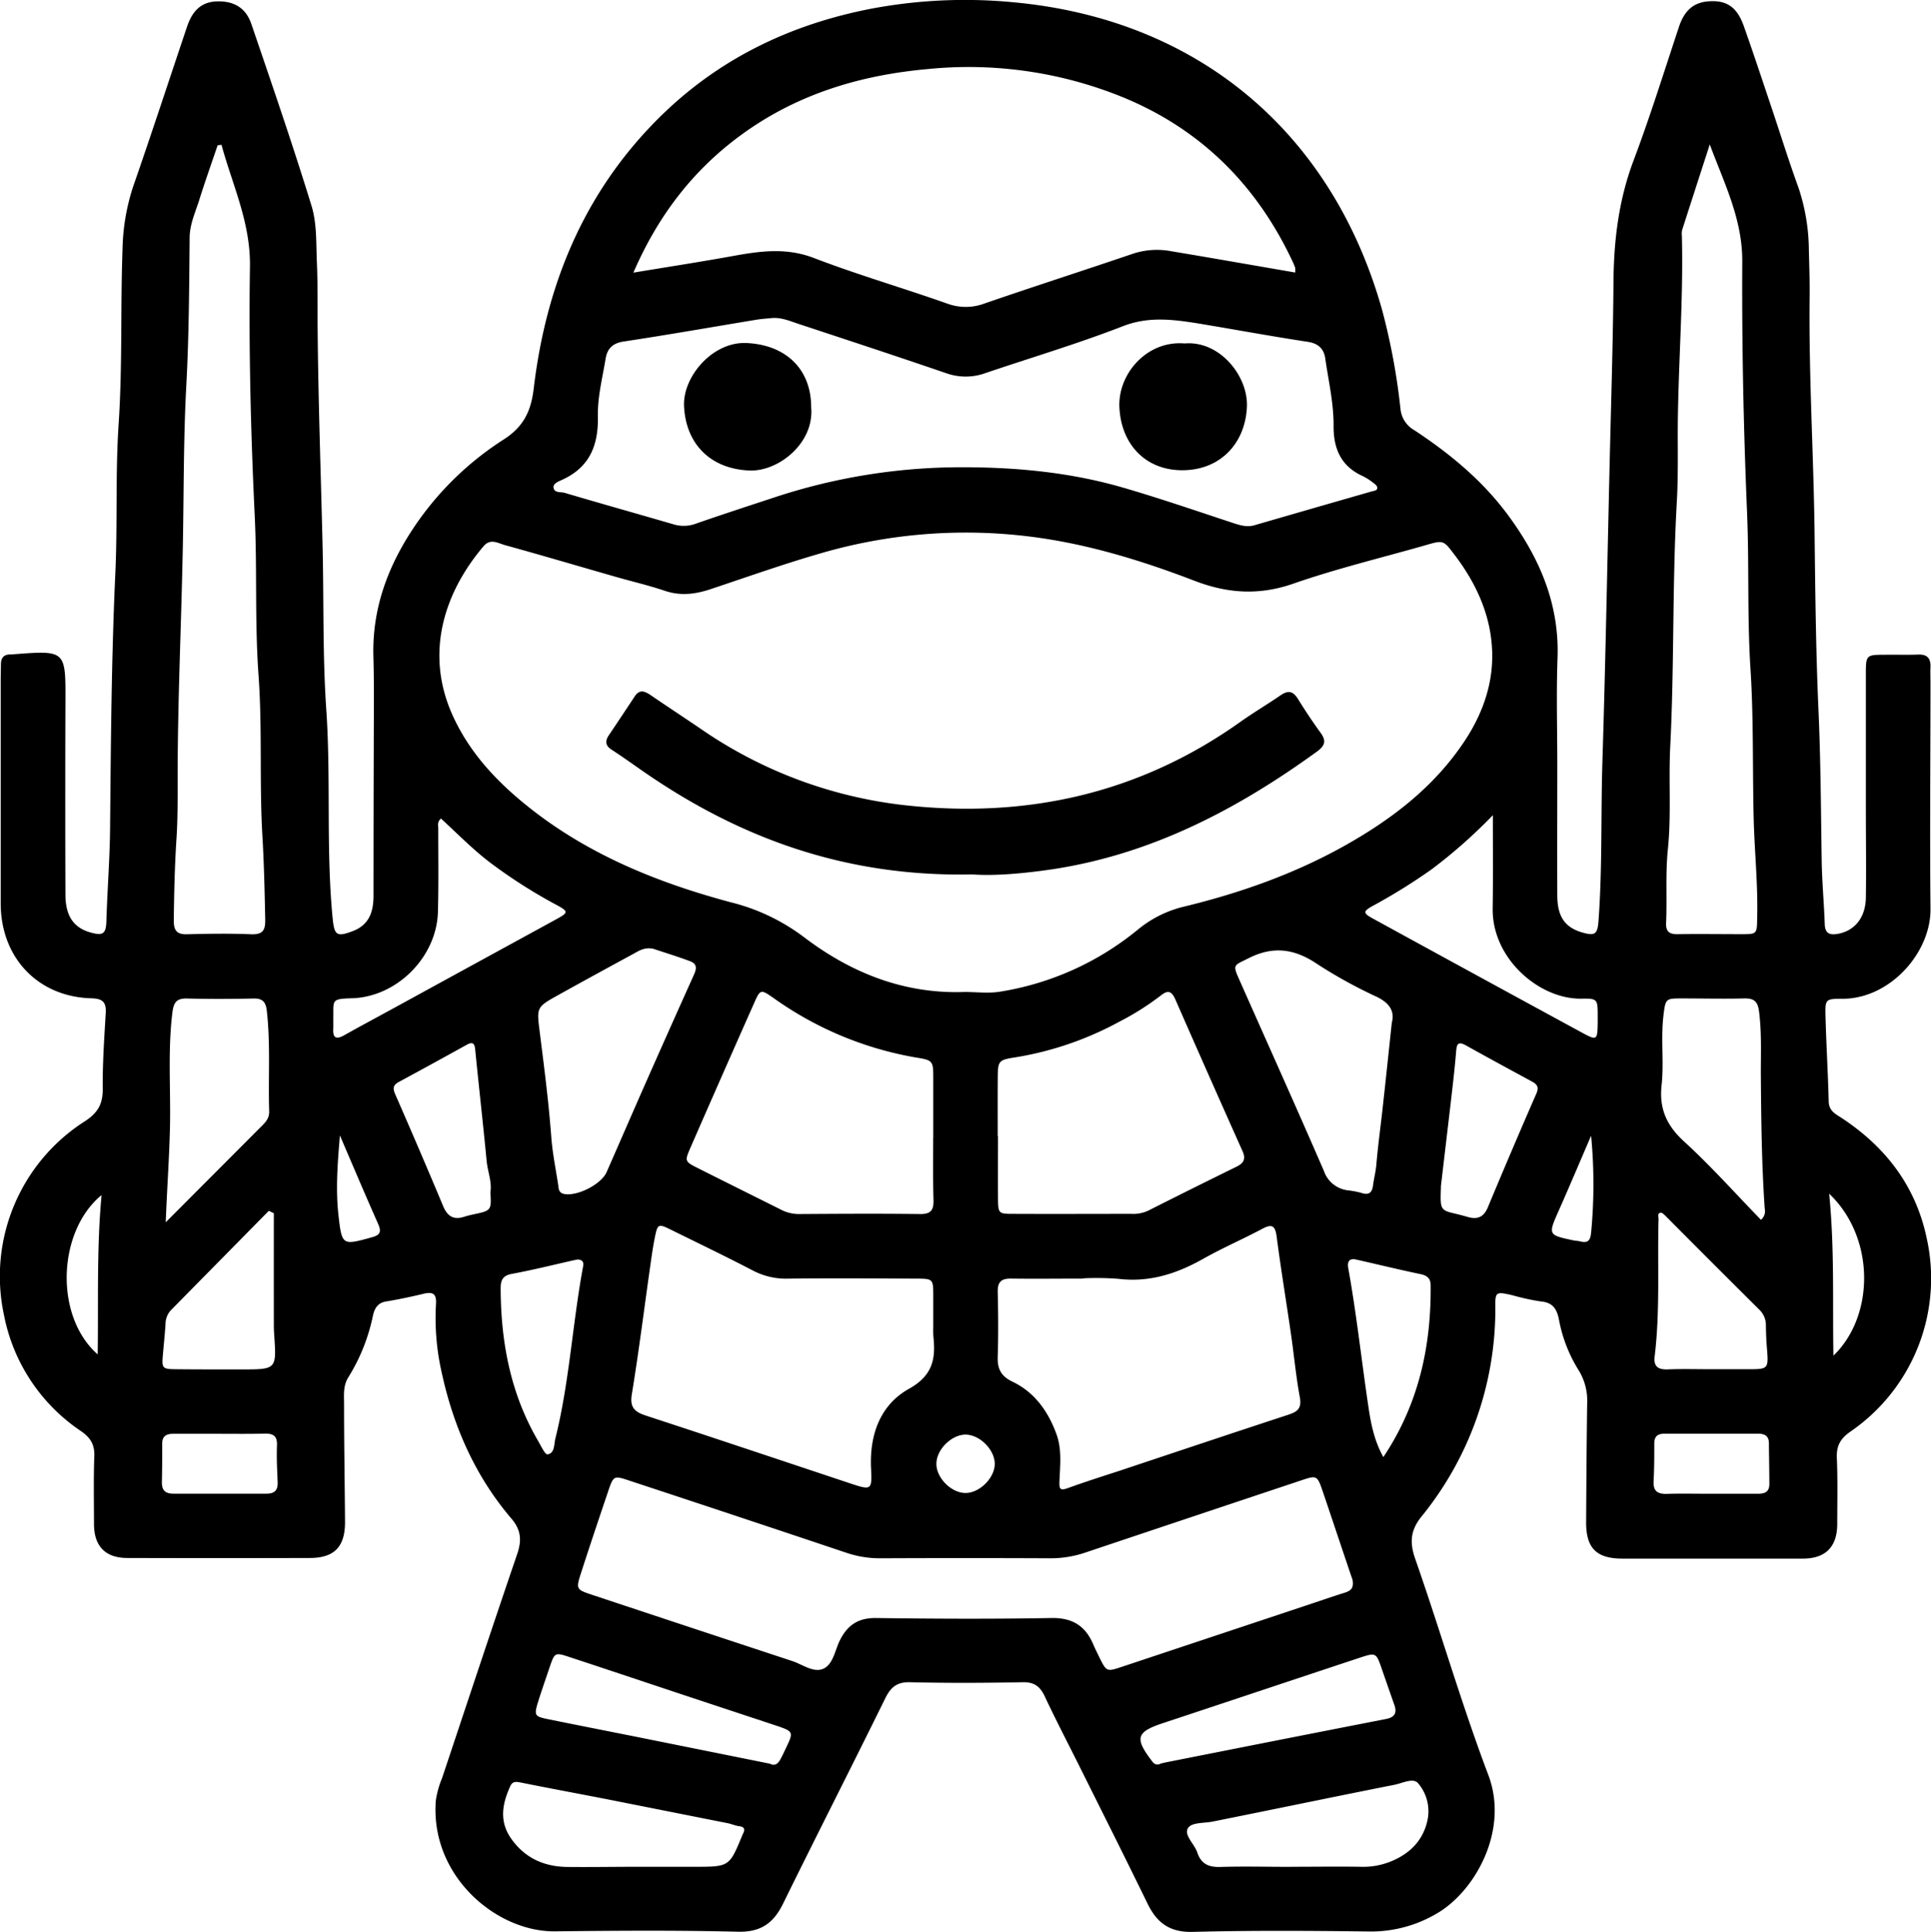 <svg xmlns="http://www.w3.org/2000/svg" viewBox="0 0 496.93 497.11"><title>Turtle</title><g id="Слой_2" data-name="Слой 2"><g id="Слой_1-2" data-name="Слой 1"><path d="M400.76,196.85c0,11.17-.05,22.33,0,33.5,0,5.48,1.94,8.24,6.29,9.55,3.4,1,4.07.53,4.32-3,1-13.63.58-27.3,1-40.95.9-28.79,1.37-57.6,2.1-86.39.32-12.32.65-24.64.75-37,.08-10.71,1.34-21.11,5.17-31.27,4.28-11.34,7.87-22.94,11.7-34.44,1.21-3.63,3.31-6.12,7.33-6.48,4.83-.44,7.56,1.34,9.35,6.38,2.44,6.89,4.73,13.83,7.06,20.76s4.5,13.92,7,20.79a51.54,51.54,0,0,1,2.67,16.16c.11,4,.24,8,.19,12-.22,20,1,40,1.27,60,.18,15.31.33,30.65,1,45.95.58,13,.64,26,.84,39,.08,5.48.6,11,.79,16.45.08,2.37,1.31,2.77,3.26,2.45,4.39-.73,7.24-4.17,7.32-9.34.11-7.66,0-15.33,0-23,0-11.49,0-23,0-34.49,0-4.94.06-5,4.94-5,2.83-.05,5.67.06,8.5-.05,2.4-.09,3.29,1,3.19,3.3-.06,1.33,0,2.67,0,4,0,19.33-.19,38.66,0,58C497,245,486.48,257,474.14,257c-4.33,0-4.47.09-4.36,4.4.19,7.32.64,14.64.82,22,.06,2.52,1.79,3.25,3.47,4.36,11.3,7.48,19,17.55,21.79,31a47.79,47.79,0,0,1-19.46,49.47c-2.68,1.82-3.84,3.66-3.7,6.88.24,5.66.11,11.33.1,17,0,5.92-3,8.94-8.84,8.94q-23.23,0-46.48,0c-6.69,0-9.34-2.75-9.3-9.43.06-10.16.12-20.33.27-30.49a14.9,14.9,0,0,0-2.18-8.52,37.39,37.39,0,0,1-5.06-12.94c-.53-2.76-1.54-4.53-4.7-4.79a58.46,58.46,0,0,1-7.28-1.59c-4.37-1-4.48-.94-4.41,3.45a84.63,84.63,0,0,1-18.65,53.05c-3.07,3.63-3.56,6.72-2,11.24,6.47,18.5,11.91,37.37,18.84,55.69,5.47,14.47-3.65,30.26-13.47,35.77A33.19,33.19,0,0,1,352.48,497c-15.16-.19-30.33-.29-45.49.1-6,.16-9.27-2.33-11.7-7.32-5.75-11.82-11.67-23.57-17.53-35.35-3-6-6.05-11.86-8.88-17.89-1.2-2.56-2.69-3.74-5.68-3.68-9.66.19-19.33.24-29,0-3.43-.08-5,1.31-6.41,4.19-8.67,17.62-17.6,35.12-26.26,52.76-2.47,5.05-5.73,7.4-11.68,7.25-15.65-.39-31.33-.27-47-.1-15.19.17-32.24-14.36-30.69-33.71a24.38,24.38,0,0,1,1.61-5.74c6.42-19.22,12.78-38.47,19.33-57.65,1.2-3.51,1-6.19-1.5-9.11-9.38-11-15-23.88-18-37.89a62.77,62.77,0,0,1-1.4-17.35c.16-2.65-.83-3.16-3.17-2.61-3.22.77-6.47,1.46-9.74,2-2.27.38-3,2.05-3.36,3.84a48.51,48.51,0,0,1-6.29,15.66c-1.36,2.17-1.11,4.49-1.1,6.78,0,10.17.18,20.33.25,30.5,0,6.3-2.74,9.19-9,9.21q-23.49.07-47,0c-5.65,0-8.56-3-8.6-8.65,0-5.83-.14-11.67.08-17.49.12-3-.95-4.79-3.44-6.51A46.63,46.63,0,0,1,1,338.26,47.31,47.31,0,0,1,21.87,288.5c3.4-2.22,4.61-4.51,4.57-8.41-.07-6.48.4-13,.77-19.46.16-2.77-.81-3.67-3.66-3.75C9.69,256.51.16,246.35.18,232.4c0-19.16,0-38.33,0-57.49,0-1.33.05-2.67.06-4,0-1.59.71-2.51,2.39-2.51.33,0,.66,0,1-.06,13.31-1,13.26-1,13.21,12.29q-.09,24.75,0,49.5c0,5.6,2.13,8.65,6.6,9.85,3.05.82,3.84.33,3.94-3,.24-8,.88-16,.95-24,.2-21.82.35-43.65,1.35-65.44.59-12.83,0-25.66.85-38.46,1-15,.46-30,1-44.95a54.71,54.71,0,0,1,2.74-16.14C39,34.4,43.49,20.66,48.09,7,49.35,3.19,51.46.5,55.81.36S63.26,2,64.68,6.17C70,21.74,75.35,37.29,80.18,53c1.38,4.5,1.16,9.54,1.36,14.35.25,5.66.16,11.33.2,17,.15,18.82.84,37.63,1.28,56.44.32,13.82,0,27.68.92,41.45,1.27,18-.08,36,1.65,53.93.44,4.48,1,5,5.16,3.43,4.32-1.62,5.37-5.08,5.37-9.18q0-19,.06-38c0-7.83.13-15.66-.09-23.49-.34-12.13,3.59-22.89,10.15-32.82a79.08,79.08,0,0,1,23.34-23c5.15-3.3,7.07-7.24,7.78-13.23,3.15-26.48,12.86-50.22,32-69.33,15.26-15.26,33.84-24.27,55-28.34A130,130,0,0,1,261.17.62c48,4.55,81.92,34.26,94.53,79.21a167.76,167.76,0,0,1,4.71,25.42,7.08,7.08,0,0,0,3.63,5.49c9.09,6,17.41,12.86,23.95,21.68,8.14,11,13.34,22.89,12.83,36.94C400.49,178.51,400.76,187.69,400.76,196.85Zm-152.45,58.4c3,0,6.06.4,9-.07a74.39,74.39,0,0,0,35.54-16,29.39,29.39,0,0,1,11.88-5.9c14.6-3.54,28.69-8.53,41.81-15.95,12-6.8,22.76-15.09,30.47-26.81,4.5-6.84,7.19-14.39,7-22.54-.23-9.42-4-17.74-9.69-25.22-2.88-3.8-2.86-3.8-7.4-2.49-11.33,3.25-22.84,6-34,9.88-8.87,3.1-16.95,2.59-25.58-.73-13.81-5.3-28-9.63-42.75-11.41a133.34,133.34,0,0,0-53.34,4.35c-9.57,2.76-19,6.11-28.42,9.25-3.88,1.29-7.68,1.78-11.71.42-4.24-1.43-8.62-2.44-12.93-3.68-9.42-2.7-18.82-5.48-28.26-8.09-1.75-.48-3.7-1.82-5.5.3-10.19,12-15,27.38-8.18,43,4.34,9.89,11.47,17.49,19.77,24.1,15.39,12.26,33.25,19.48,52,24.5A52,52,0,0,1,206.71,241C218.91,250.31,232.64,255.83,248.31,255.25ZM163,70.15c9-1.49,17.43-2.79,25.86-4.32,6.91-1.25,13.55-2.14,20.55.54,11.3,4.34,23,7.73,34.39,11.76a13.73,13.73,0,0,0,9.62-.06c12.71-4.38,25.51-8.49,38.24-12.82a19.74,19.74,0,0,1,9.84-.59c10.59,1.76,21.16,3.63,31.81,5.46a5.13,5.13,0,0,0,0-1.22,17.27,17.27,0,0,0-.77-1.83c-9.27-19.66-23.75-34-43.92-42.19a105.22,105.22,0,0,0-49.76-7.12c-17.44,1.56-33.54,6.4-47.8,16.72C178.49,43.57,169.38,55.4,163,70.15Zm35.82,11.67c-1.32.14-2.65.21-4,.42-11.45,1.89-22.88,3.91-34.35,5.64-2.85.43-4.19,1.87-4.61,4.36-.81,4.91-2.09,9.86-2,14.77.17,7.64-2.14,13.29-9.35,16.52-.85.38-2.18.93-2.07,1.89.17,1.5,1.88,1.1,2.89,1.4,9.38,2.78,18.81,5.42,28.21,8.16a9.1,9.1,0,0,0,5.83-.34c6.43-2.23,12.9-4.34,19.37-6.47a153.19,153.19,0,0,1,48.93-7.94c14.06,0,27.86,1.33,41.34,5.24,9.4,2.73,18.67,5.92,28,9,1.93.63,3.76,1.27,5.81.68q15.08-4.37,30.14-8.69c.63-.18,1.55-.2,1.47-1,0-.5-.73-1-1.24-1.38a14.15,14.15,0,0,0-2.53-1.59c-5.58-2.54-7.51-7.07-7.47-12.93S341.87,98,341.06,92.29c-.36-2.57-1.79-3.93-4.59-4.35-9.51-1.44-19-3.21-28.46-4.77-6.38-1-12.54-1.77-19.06.77C277.36,88.45,265.38,92,253.6,96a15,15,0,0,1-10.19,0c-12.57-4.31-25.19-8.46-37.8-12.62C203.41,82.66,201.25,81.69,198.83,81.82ZM348.06,406.47c-.1-.3-.43-1.23-.75-2.18-2.28-6.76-4.54-13.54-6.83-20.3-1.51-4.44-1.54-4.44-5.82-3q-27.66,9.22-55.3,18.49a27.88,27.88,0,0,1-9.28,1.49q-21.73-.1-43.48,0a26.76,26.76,0,0,1-8.79-1.42Q189.94,390.2,162,381c-4.07-1.36-4.12-1.34-5.53,2.83-2.34,6.92-4.67,13.85-6.91,20.8-1.38,4.27-1.31,4.36,2.72,5.71q25.77,8.56,51.57,17.06c2.64.86,5.49,3.1,8,2s3-4.62,4.19-7.13c1.94-4,4.72-6,9.42-5.93,15,.2,30,.27,45,0,5.51-.12,8.86,2,10.9,6.82.46,1.08,1,2.12,1.49,3.17,1.92,3.86,1.93,3.87,5.87,2.56l48.22-16.05c3.15-1.05,6.29-2.14,9.46-3.13C347.66,409.21,348.45,408.61,348.06,406.47ZM440,37.17q-3.57,11-7.11,22a4.68,4.68,0,0,0-.07,1.5c.43,16.83-1,33.62-1.06,50.44,0,6,.1,12-.24,18-1.19,21-.63,41.95-1.69,62.91-.45,8.82.29,17.68-.61,26.48-.65,6.32-.18,12.65-.46,19-.1,2.2.85,2.91,2.95,2.88,5.5-.08,11,0,16.49,0,4,0,3.93-.07,4-4.26.22-8.51-.69-17-.9-25.46-.32-12.82,0-25.64-.82-38.46-.87-13.45-.32-27-.89-40.45-.9-21.46-1.35-43-1.23-64.44C448.42,56.39,443.72,47.17,440,37.17ZM57,37.26l-1,.13c-1.59,4.72-3.27,9.4-4.75,14.15-1,3.15-2.42,6.18-2.45,9.61-.11,12.65-.17,25.3-.85,37.95-.75,13.79-.63,27.63-.9,41.45-.39,20.31-1.38,40.61-1.33,60.93,0,4.49,0,9-.25,13.49-.49,7.31-.67,14.63-.75,21.95,0,2.56.83,3.55,3.44,3.48,5.5-.15,11-.23,16.49,0,3,.11,3.66-1.08,3.6-3.78-.14-7.15-.3-14.3-.72-21.45-.81-13.8,0-27.63-1-41.45s-.31-27.62-1-41.44c-1-21.12-1.53-42.29-1.21-63.42C64.56,57.38,59.83,47.67,57,37.26ZM278.77,328.93V329c-6.16,0-12.33.08-18.49,0-2.53-.05-3.58.78-3.52,3.43.13,5.49.18,11,0,16.48-.13,3.18.71,5.14,3.8,6.62,5.67,2.71,9.12,7.55,11.28,13.4,1.5,4.07.95,8.23.8,12.36-.08,2,.31,2.29,2.16,1.62,4.37-1.58,8.81-3,13.22-4.43,14.49-4.83,29-9.69,43.49-14.44,2.37-.78,3.51-1.6,3-4.48-1-5.37-1.49-10.84-2.28-16.26-1.21-8.37-2.59-16.72-3.69-25.1-.37-2.82-1.18-3.36-3.72-2-5,2.66-10.21,4.91-15.13,7.68-6.83,3.85-13.88,6.15-21.85,5.18A74.85,74.85,0,0,0,278.77,328.93Zm-38.6,12.57h0c0-2.67,0-5.33,0-8,0-4.4-.06-4.47-4.3-4.49-11-.05-22-.13-33,0a18.4,18.4,0,0,1-9.08-2.06c-6.93-3.62-14-7-21-10.46-3.48-1.71-3.56-1.67-4.36,2.36-.48,2.44-.81,4.91-1.16,7.37-1.54,10.84-2.9,21.71-4.67,32.51-.57,3.43.72,4.58,3.63,5.53,17.51,5.73,35,11.59,52.48,17.41,5.52,1.83,5.73,1.82,5.45-3.75-.43-8.7,2.33-16.4,9.76-20.56,6.07-3.39,6.9-7.63,6.29-13.36A23,23,0,0,1,240.17,341.5Zm0-48.71h0c0-5.16,0-10.33,0-15.49,0-4.27-.13-4.49-4.28-5.16A89,89,0,0,1,199,256.76c-3.21-2.23-3.34-2.23-4.89,1.25q-8.29,18.67-16.48,37.42c-1.47,3.39-1.39,3.46,2.09,5.21,7,3.52,14,7,21,10.49a10.1,10.1,0,0,0,4.74,1.26c10.49-.07,21-.13,31.47,0,2.77,0,3.35-1.17,3.3-3.6C240.07,303.44,240.15,298.11,240.15,292.79Zm16.6-.45h.06c0,5.33-.05,10.66,0,16,.05,3.89.12,4,3.79,4,10.16.05,20.31,0,30.47,0a9.14,9.14,0,0,0,4.35-.8q11.35-5.73,22.79-11.34c1.78-.88,2.45-1.95,1.55-3.95q-8.75-19.56-17.36-39.2c-1-2.2-2-2.24-3.71-.88a69.19,69.19,0,0,1-10.53,6.66,84.07,84.07,0,0,1-26.71,9.21c-4.65.72-4.68.86-4.71,5.81S256.75,287.51,256.75,292.34Zm-88.62-48.2c-2.31-.47-3.73.52-5.17,1.31-6.43,3.49-12.86,7-19.25,10.55-5.61,3.12-5.64,3.16-4.87,9.29,1.14,9.06,2.32,18.1,3,27.21.31,4.12,1.14,8.21,1.77,12.3.14.94.06,2,1.35,2.38,3.27.84,9.71-2.35,11.13-5.59,3.48-7.91,6.91-15.84,10.4-23.74q5.85-13.22,11.78-26.4c.7-1.58,1.61-3.24-.72-4.12C174.28,246.1,170.94,245.08,168.13,244.14Zm190.05,18.94c.73-3-.69-5-3.89-6.58A121.15,121.15,0,0,1,339,248.07c-5.76-3.9-11.22-4.74-17.6-1.55-3.95,2-4.24,1.57-2.46,5.59,7.27,16.41,14.65,32.77,21.78,49.24a7.43,7.43,0,0,0,6.14,4.94,22.92,22.92,0,0,1,3.42.64c1.88.63,2.79.12,3.06-1.89.23-1.8.7-3.56.86-5.4.42-4.95,1.11-9.88,1.65-14.83C356.64,277.72,357.38,270.63,358.18,263.08Zm95,50.78a2.91,2.91,0,0,0,.94-2.86c-.8-11.61-.91-23.23-1-34.87,0-5.3.22-10.62-.47-15.93-.34-2.57-1.34-3.35-3.8-3.29-5.32.13-10.64,0-16,0-4.19,0-4.26,0-4.79,4.4-.72,6,.17,12-.48,17.93s1.23,10.29,5.68,14.38C440.26,300,446.57,307.08,453.16,313.86Zm-410.51.61,24.22-24.28c1.18-1.17,2.42-2.28,2.36-4.19-.27-8.64.37-17.29-.61-25.93-.26-2.24-1.06-3.19-3.43-3.14-5.65.13-11.32.15-17,0-2.83-.09-3.55,1-3.88,3.72-1.17,9.63-.42,19.28-.6,28.92C43.59,297.48,43,305.41,42.65,314.47ZM164.21,480.35v0h14.47c9,0,9,0,12.3-8a3.62,3.62,0,0,1,.2-.45c.61-1.14.46-1.82-1-2-1-.13-1.91-.57-2.88-.76q-15.11-3-30.21-6c-7.63-1.5-15.29-2.9-22.92-4.44-1.26-.25-2.24-.47-2.88.95-2.07,4.59-2.89,9.08.36,13.6,3.49,4.86,8.32,7,14.09,7.14C151.9,480.46,158.05,480.35,164.21,480.35Zm167.94,0h0c6,0,12-.09,18,0a18.89,18.89,0,0,0,7.33-1.2c5.23-2,9-5.6,10-11.45a11.13,11.13,0,0,0-2.51-8.81c-1.25-1.55-4.05-.05-6.07.35-15.61,3.09-31.19,6.35-46.79,9.47-2.26.46-5.56.16-6.43,1.76-1,1.78,1.7,4,2.44,6.21,1,3,3,3.83,6.09,3.71C320.16,480.21,326.16,480.37,332.15,480.37Zm52-270.56a132.46,132.46,0,0,1-15.77,13.93,149.33,149.33,0,0,1-15.22,9.44c-2.42,1.38-2.39,1.8.08,3.16q26.87,14.72,53.78,29.34c4,2.18,4.08,2.05,4.14-2.69q0-.75,0-1.5c0-4.39-.05-4.57-4.23-4.5-10.72.17-22.95-10.21-22.8-23.17C384.25,226.18,384.18,218.54,384.18,209.81Zm-270.67.84c-1,.86-.7,1.73-.7,2.49,0,7.16.11,14.33-.08,21.49-.31,11.64-10.53,21.93-22.17,22.26-5.39.15-4.68.47-4.76,5.15,0,.84,0,1.68,0,2.5-.17,2.29.49,3.17,2.78,1.88,4.07-2.28,8.17-4.48,12.26-6.71q21-11.49,42.07-23c3.54-1.93,3.58-2.1-.08-4.06a132.51,132.51,0,0,1-15.59-9.87C122.26,219.18,118,214.77,113.51,210.65Zm84.67,243.2c1.31.7,2.1-.06,2.71-1.19.48-.88.9-1.79,1.33-2.69,2.09-4.38,2.09-4.39-2.67-6l-23.18-7.67c-9.93-3.3-19.86-6.63-29.8-9.9-3.75-1.24-3.79-1.19-5.11,2.66-1,3-2.07,6-3,9-1,3.33-.84,3.63,2.51,4.31,7.48,1.52,15,3,22.45,4.48Zm100.41,0c.38-.09,1-.26,1.67-.39l16.07-3.18q20.22-4,40.44-7.95c2.13-.42,2.81-1.52,2.11-3.54-1.09-3.13-2.19-6.26-3.27-9.39-1.44-4.15-1.46-4.21-5.81-2.77-16.83,5.57-33.64,11.2-50.47,16.77-6.82,2.25-7.34,3.84-3,9.57C296.85,453.7,297.33,454.33,298.59,453.88ZM70.47,312.19l-1.29-.63q-12.56,12.75-25.13,25.5a5.2,5.2,0,0,0-1.45,3.57c-.17,2.65-.45,5.29-.68,7.93-.3,3.52-.17,3.72,3.29,3.76,5.65.06,11.3.05,16.95.05,9,0,9,0,8.41-8.8-.06-.83-.1-1.66-.1-2.49Q70.45,326.64,70.47,312.19Zm369.75,40.13h9.46c5.49,0,5.47,0,5-5.75-.15-1.82-.21-3.64-.24-5.47a5.44,5.44,0,0,0-1.59-4Q440.66,325,428.52,312.78c-.33-.32-.84-.8-1.18-.73-.9.18-.51,1-.52,1.61-.32,11.78.42,23.59-1,35.33-.33,2.7.93,3.47,3.44,3.37C432.9,352.21,436.56,352.32,440.22,352.32Zm-314-45.71c.39-2.54-.75-5.23-1-8-.91-9.54-2-19.07-2.94-28.61-.17-1.74-.82-1.91-2.2-1.15-5.8,3.21-11.61,6.41-17.45,9.55-1.49.81-1.59,1.64-.92,3.18q6.28,14.32,12.33,28.77c1.08,2.59,2.66,3.62,5.38,2.75.79-.25,1.59-.45,2.4-.62C126.48,311.48,126.48,311.49,126.19,306.61Zm244.6-1.22c-.22,6-.22,6,4.09,7,1,.24,1.92.5,2.88.77,2.44.69,4.05,0,5.09-2.48Q389,296,395.36,281.42c.73-1.67.24-2.39-1.12-3.13-5.68-3.08-11.37-6.15-17-9.3-2.22-1.23-2.37-.09-2.53,1.74-.35,4.28-.86,8.55-1.35,12.83C372.45,291.27,371.54,299,370.79,305.39ZM356,374.93c9.07-13.59,12.31-28.41,12.17-44.17,0-1.82-.9-2.56-2.66-2.92-5.52-1.15-11-2.5-16.48-3.73-1.91-.43-2.35.61-2.05,2.28,2.06,11.41,3.32,22.95,5,34.41C352.66,365.5,353.41,370.28,356,374.93Zm-207.4-50.84-.89.18c-5.34,1.2-10.64,2.53-16,3.52-2.42.44-2.88,1.72-2.87,3.79.06,13.83,2.55,27.06,9.62,39.16.75,1.28,1.8,3.58,2.44,3.49,1.88-.28,1.66-2.59,2-4,3.66-14.66,4.42-29.79,7.2-44.6C150.25,324.65,149.68,324.07,148.56,324.09Zm-92.1,44.85v0c-4,0-8,0-11.94,0-1.8,0-2.83.62-2.82,2.56,0,3.32,0,6.64-.08,9.95,0,2.17,1,2.9,3.05,2.89q11.94,0,23.89,0c2.19,0,2.93-1,2.85-3-.13-3.14-.3-6.3-.17-9.45.11-2.57-1.15-3.06-3.33-3C64.1,369,60.28,368.94,56.46,368.94ZM440,384.36c4.15,0,8.31,0,12.46,0,1.77,0,2.89-.54,2.87-2.51,0-3.48-.09-7-.11-10.45,0-2-1.15-2.5-2.91-2.49q-12,0-23.91,0c-1.87,0-2.7.71-2.68,2.63,0,3.15,0,6.32-.17,9.46-.18,2.69,1,3.48,3.49,3.39C432.69,384.27,436.35,384.37,440,384.36ZM26.14,307.51c-11.34,9.3-12.22,31.13-1,41C25.35,334.88,24.85,321.31,26.14,307.51Zm444.58-.36c1.42,14.24.85,27.79,1.1,41.68C482.44,338.62,482.63,318.46,470.72,307.15Zm-383.25-15c-.56,6.87-1.13,13.66-.38,20.42.89,8,1,7.9,8.66,5.79,2.26-.62,2.39-1.57,1.51-3.54C93.92,307.31,90.72,299.72,87.47,292.16Zm322,.07c-2.76,6.4-5.47,12.82-8.29,19.18s-2.87,6.37,3.81,7.78c.49.1,1,.09,1.48.21,2,.51,2.8.07,3-2.31A130.68,130.68,0,0,0,409.46,292.23ZM248.23,384.16c3.52.18,7.49-3.48,7.75-7.14.26-3.49-3.32-7.48-7-7.85s-7.91,3.54-8,7.37C240.87,380.09,244.58,384,248.23,384.16Z"/><path d="M250.19,225c-32.62.68-59.94-9.33-84.91-26.68-2.6-1.81-5.17-3.65-7.82-5.37-1.6-1-1.85-2.17-.8-3.73q3.36-5,6.66-10c1.3-2,2.68-1.33,4.21-.29,4.26,2.91,8.58,5.74,12.84,8.64a114.8,114.8,0,0,0,52.27,19.6c31.34,3.52,60.49-2.89,86.53-21.4,3.39-2.41,7-4.53,10.42-6.89,2-1.35,3.22-1,4.45,1q2.76,4.46,5.83,8.71c1.53,2.11,1.07,3.32-1,4.83-20.45,14.82-42.37,26.28-67.67,30.2C263.62,224.75,256,225.44,250.19,225Z"/><path d="M304.88,88.37c9.1-.76,16.49,8.55,16,16.55-.53,9.41-7.05,16.08-16.63,16.08s-15.81-6.81-16.19-16.38C287.77,96.09,295.21,87.54,304.88,88.37Z"/><path d="M208.75,104.76c.86,9.27-8.44,16.6-15.86,16.31-10-.39-16.38-6.77-16.86-16.52-.38-7.57,7.29-16.67,16.05-16.29C202.11,88.7,208.74,94.86,208.75,104.76Z"/></g></g></svg>